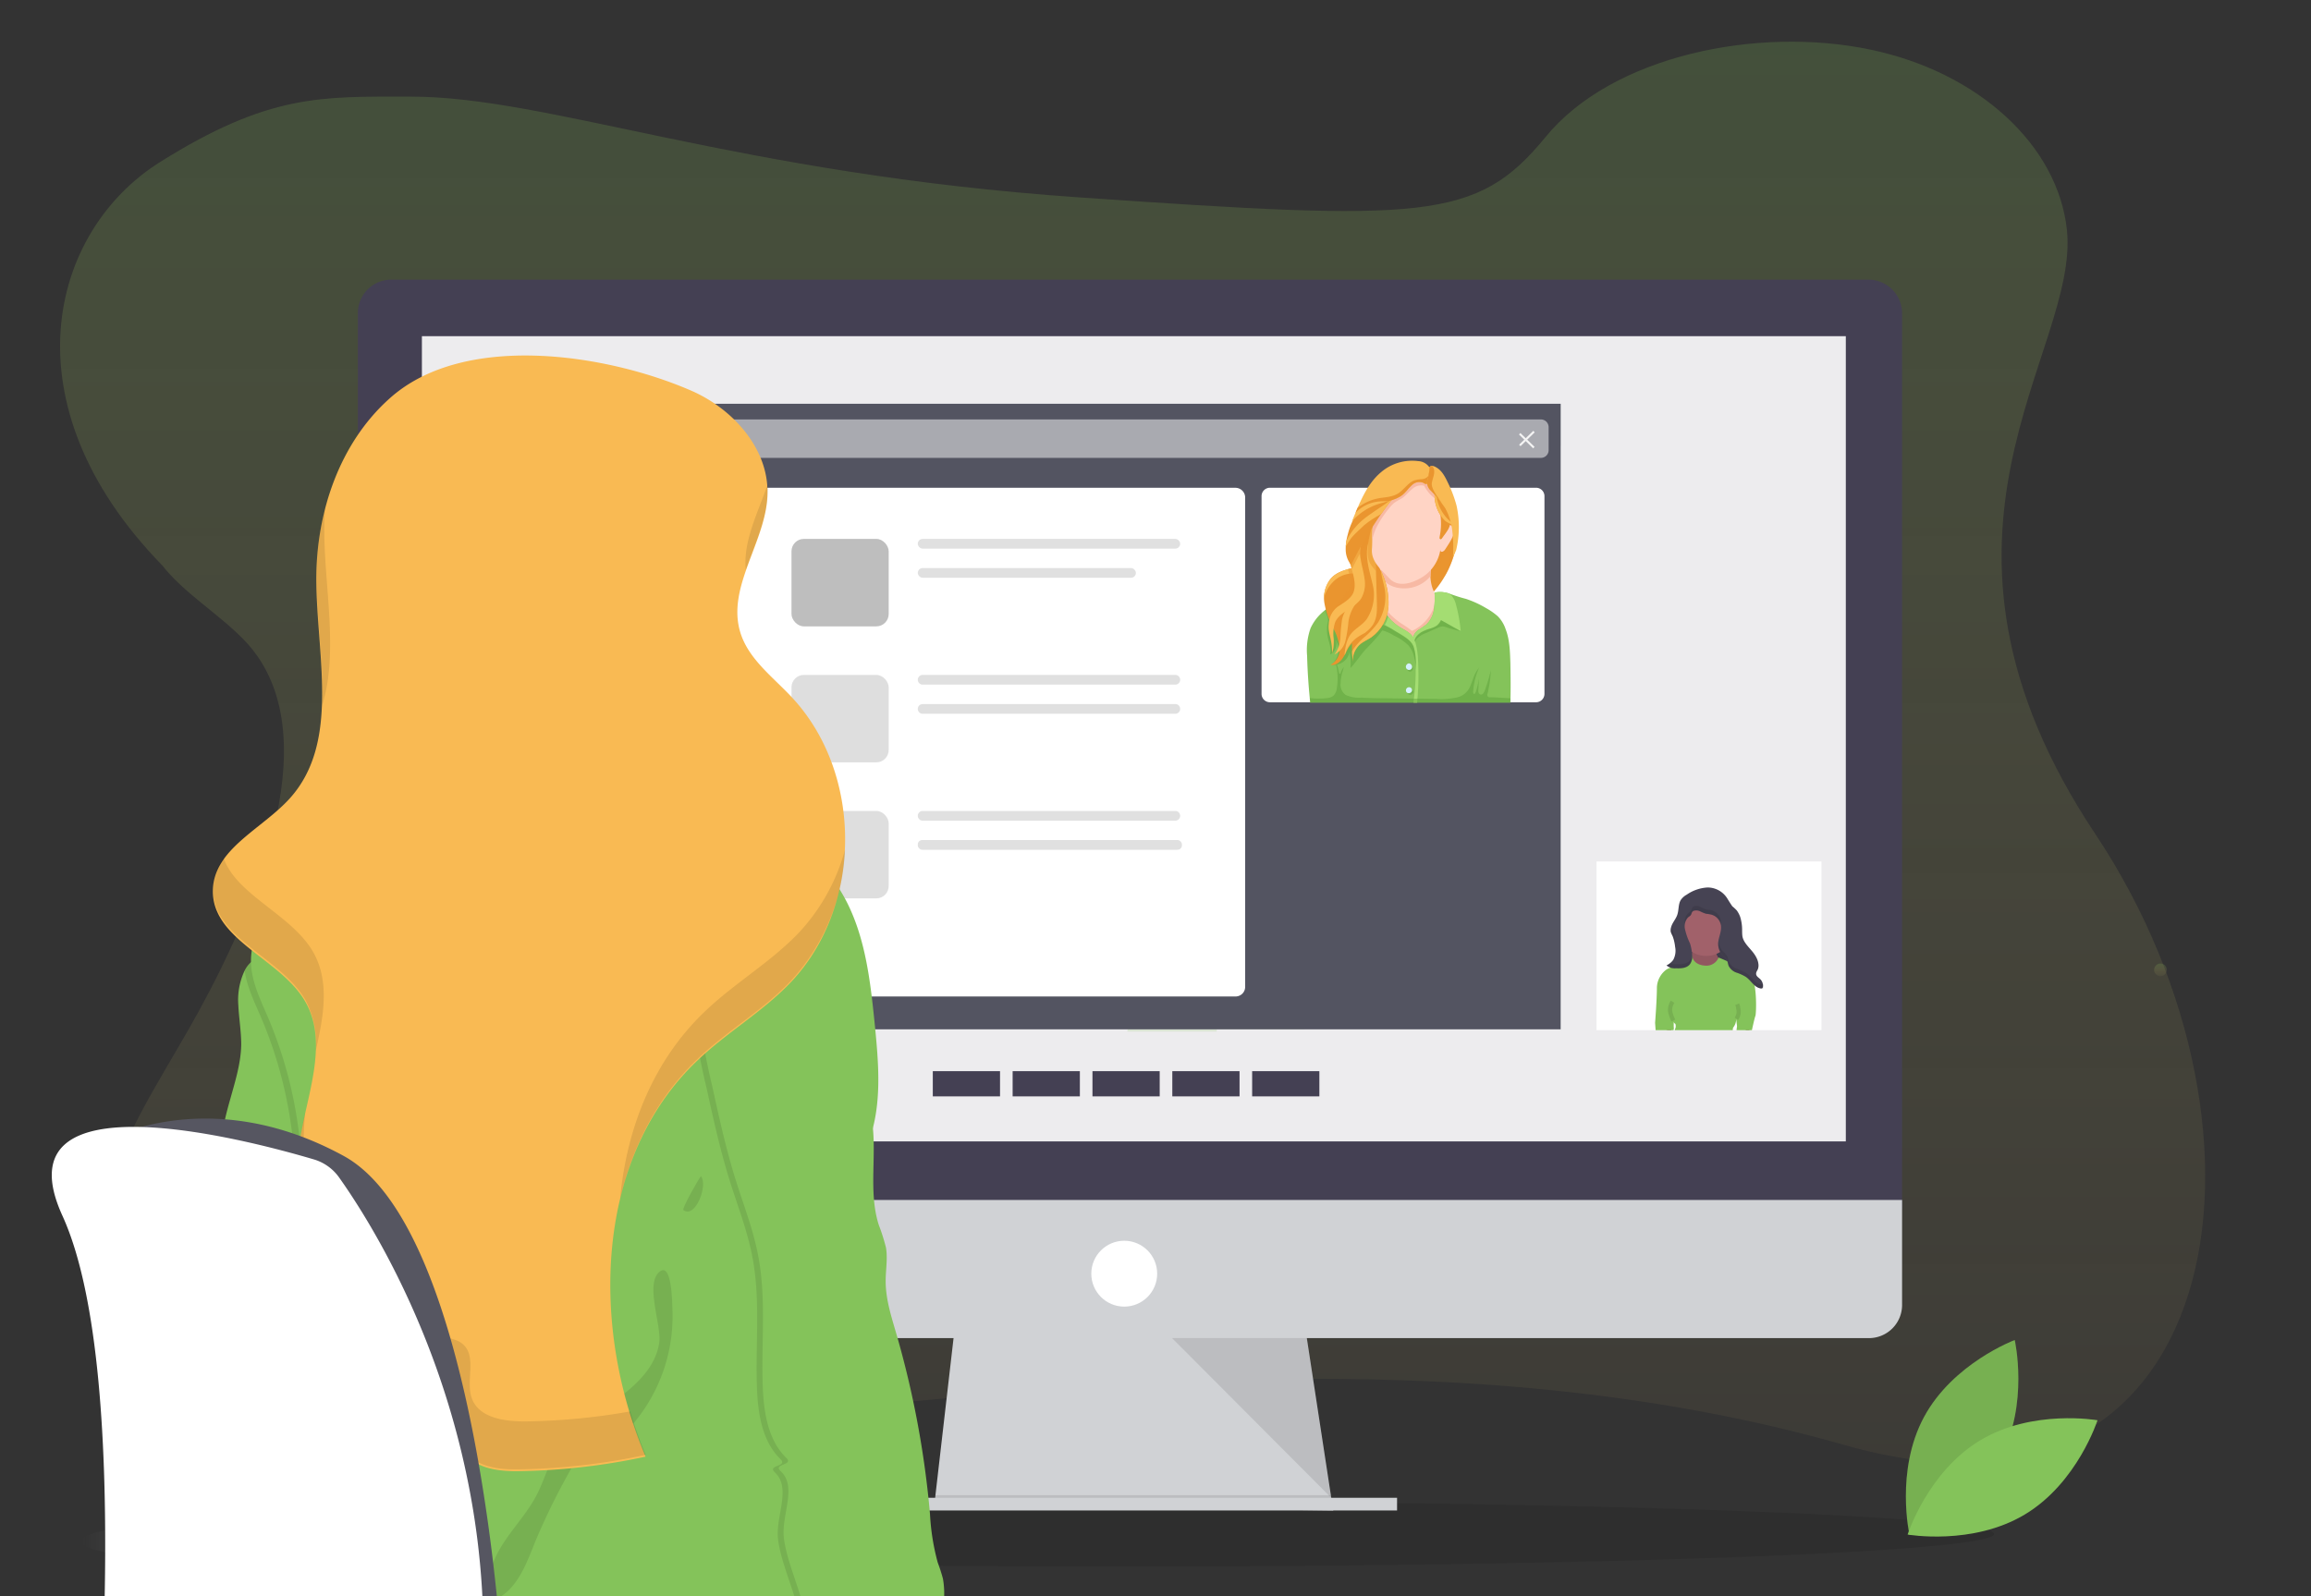 <?xml version="1.0" encoding="utf-8"?>
<svg xmlns="http://www.w3.org/2000/svg" xmlns:xlink="http://www.w3.org/1999/xlink" viewBox="0 0 550 380"><rect x="0" y="0" width="550" height="380" fill="#333333" stroke="none"/><defs><style>.cls-1,.cls-14{fill:none;}.cls-14,.cls-2,.cls-22,.cls-28,.cls-3,.cls-8,.cls-9{isolation:isolate;}.cls-2{fill:url(#Unbenannter_Verlauf_4);}.cls-14,.cls-15,.cls-3,.cls-8{opacity:0.1;}.cls-4{fill:#d0d2d5;}.cls-5{fill:#444053;}.cls-17,.cls-6,.cls-7{fill:#fff;}.cls-6{opacity:0.9;}.cls-13,.cls-8{fill:#84c35a;}.cls-9{fill:#3f3d56;opacity:0.2;}.cls-10{clip-path:url(#clip-path);}.cls-11{fill:#464353;}.cls-12{fill:#a1616a;}.cls-14{stroke:#000;stroke-miterlimit:10;}.cls-16{fill:#535461;}.cls-17,.cls-22,.cls-43{opacity:0.5;}.cls-18{fill:#f4f4f4;}.cls-19{clip-path:url(#clip-path-2);}.cls-20,.cls-22{fill:#ea952f;}.cls-21{clip-path:url(#clip-path-3);}.cls-23{fill:#ffd4c5;}.cls-24{clip-path:url(#clip-path-4);}.cls-25{fill:#f7b9a4;}.cls-26{clip-path:url(#clip-path-5);}.cls-27{fill:#a4dd72;}.cls-28{fill:#4a932c;opacity:0.35;}.cls-29{clip-path:url(#clip-path-8);}.cls-30{fill:#f9ba53;}.cls-31{clip-path:url(#clip-path-9);}.cls-32{clip-path:url(#clip-path-13);}.cls-33{clip-path:url(#clip-path-14);}.cls-34{clip-path:url(#clip-path-15);}.cls-35{clip-path:url(#clip-path-16);}.cls-36{clip-path:url(#clip-path-17);}.cls-37{clip-path:url(#clip-path-18);}.cls-38{fill:#d4f0ff;}.cls-39{fill:url(#Unbenannter_Verlauf_4-2);}.cls-40{fill:url(#Безымянный_градиент_15);}.cls-41{fill:#bebebe;}.cls-42{fill:#e0e0e0;}.cls-44{fill:#a26565;}.cls-45{fill:#565661;}</style><linearGradient id="Unbenannter_Verlauf_4" x1="269.56" y1="348.22" x2="269.56" y2="9.93" gradientUnits="userSpaceOnUse"><stop offset="0" stop-color="#fdde7d" stop-opacity="0.05"/><stop offset="0.15" stop-color="#f2dc7a" stop-opacity="0.07"/><stop offset="0.43" stop-color="#d4d571" stop-opacity="0.11"/><stop offset="0.79" stop-color="#a4ca63" stop-opacity="0.17"/><stop offset="1" stop-color="#84c35a" stop-opacity="0.2"/></linearGradient><clipPath id="clip-path"><rect class="cls-1" x="379.96" y="205.08" width="53.54" height="40.16"/></clipPath><clipPath id="clip-path-2"><path class="cls-1" d="M367.45,167.27H303.53a2.16,2.16,0,0,1-2.14-2.14L301,103.46a2.16,2.16,0,0,1,2.14-2.14h63.92a2.16,2.16,0,0,1,2.14,2.14l.39,61.67A2.16,2.16,0,0,1,367.45,167.27Z"/></clipPath><clipPath id="clip-path-3"><path class="cls-1" d="M340.38,141.77a23.21,23.21,0,0,0,3.7-27.41c-.68-1.26-1.36-2.58-2.72-3.16a1.55,1.55,0,0,0-.69-.15.78.78,0,0,0-.63.3,5.74,5.74,0,0,0-4.09-.93,10.14,10.14,0,0,0-6.67,4.09,16.4,16.4,0,0,0-2.92,7.4,36.5,36.5,0,0,0-.14,8,26.34,26.34,0,0,0,.87,5.84,10.13,10.13,0,0,0,3.12,4.92,9,9,0,0,0,4.82,1.8A16.63,16.63,0,0,0,340.38,141.77Z"/></clipPath><clipPath id="clip-path-4"><path class="cls-1" d="M338.09,153.79a32.56,32.56,0,0,1-6.86-3.55,16.69,16.69,0,0,1-4.77-5.16c2.14-2.87,2-7.21,1.9-10.81,3.65.78,8.86,1.27,12.41.25a9.4,9.4,0,0,0,1.61,8.22,18.31,18.31,0,0,1-3.95,10.37"/></clipPath><clipPath id="clip-path-5"><path class="cls-1" d="M359.46,167.66V167c.1-3,.05-6.08,0-9.1-.09-2.68-.14-5.55-1.12-8.08a7.9,7.9,0,0,0-1.89-3.12,15.74,15.74,0,0,0-2.78-1.94,24.19,24.19,0,0,0-4.77-2.19,35.72,35.72,0,0,1-3.84-1.22,6.74,6.74,0,0,0-3.65-.29,20,20,0,0,1-.15,4.09,6,6,0,0,1-1.85,3.55,21.5,21.5,0,0,1-1.85,1.26,3.13,3.13,0,0,0-1.27,1.76c-.73-1.27-2.23-1.8-3.45-2.63-2.48-1.66-4.72-4.67-4.29-7.64-.92.14-1.11,0-1.94.14a33.79,33.79,0,0,0-8.47,2.1,11.4,11.4,0,0,0-6.23,5.84,15.6,15.6,0,0,0-.83,6.57c.1,4,.39,8,.83,12C327.63,168.49,343.69,168.73,359.46,167.66Z"/></clipPath><clipPath id="clip-path-8"><path class="cls-1" d="M328.5,135.59a17.06,17.06,0,0,1,1.95,8.61,9.9,9.9,0,0,1-4.14,7.55c-.82.53-1.7.92-2.48,1.51a5.26,5.26,0,0,0-1.9,4.23,51.34,51.34,0,0,1,1.12-15.82,13,13,0,0,1,1.51-4,6,6,0,0,1,3.26-2.72"/></clipPath><clipPath id="clip-path-9"><path class="cls-1" d="M322.66,135.05c-2.14.49-4.43,1-5.89,2.63a7.35,7.35,0,0,0-1.55,6,20.1,20.1,0,0,0,2.14,6,12,12,0,0,1,1.46,4.58,4.11,4.11,0,0,1-2.19,4c1.12.29,2.24-.59,2.92-1.56s1-2.09,1.75-3c1.46-2,4.19-2.92,5.5-5.06,1-1.61.93-3.6.88-5.45q-.3-9.85-.59-19.72a29.93,29.93,0,0,0-3.5,5.36A9.88,9.88,0,0,0,322.66,135.05Z"/></clipPath><clipPath id="clip-path-13"><path class="cls-1" d="M324.42,128.38a7.48,7.48,0,0,0-.59,4.72c.25,1.61.73,3.17.93,4.73a7.05,7.05,0,0,1-.83,4.67c-1.56,2.33-5.06,3.07-6.18,5.64a8.68,8.68,0,0,0-.34,3.9,12.74,12.74,0,0,1-.05,2c-.05.58-.34,1.21-.34,1.8a15,15,0,0,0-.2-3c-.24-1.51-.78-2.73-.58-4.33a5.42,5.42,0,0,1,2.14-4.09c1.27-.83,3-1.8,3.65-3.21s.34-3.27-.1-4.87c-.29-1.12-.63-2.24-.92-3.41C322,131.4,323.35,129.79,324.42,128.38Z"/></clipPath><clipPath id="clip-path-14"><path class="cls-1" d="M326.8,120.16a8.5,8.5,0,0,1,2.68-5.07c2.43-2.24,6.86-3.21,9.88-1.7,2.24,1.12,3.6,3.36,4.67,5.65.68,1.46,1.37,3.06,2,4.57,1,2.73-.78,5.16-2.14,7.25-.34.49-1.22.88-1.07-.14a9.43,9.43,0,0,1-4.09,6.52c-2.34,1.51-5.89,2.82-8.08.44-1.85-2-4.38-3.94-4.14-7,.1-1.31.05-2.68.1-4,.05-1,.1-2.09.19-3.12s-.05-2,.05-3A.64.64,0,0,1,326.8,120.16Z"/></clipPath><clipPath id="clip-path-15"><path class="cls-1" d="M332,118a86,86,0,0,0-10.42,16.51,5.84,5.84,0,0,1-1.31-3.51,12.24,12.24,0,0,1,.49-3.75,15.69,15.69,0,0,1,2.33-5.25A10.37,10.37,0,0,1,332,118Z"/></clipPath><clipPath id="clip-path-16"><path class="cls-1" d="M340.28,111.39c-.09.93-.14,1.9-.24,2.83-.05.44-.19,1-.58,1s-.49-.15-.73-.29a2.54,2.54,0,0,0-2.78.63c-.78.68-1.31,1.56-2.09,2.19-1.75,1.46-4.43,1.66-6.52,2.48a13.88,13.88,0,0,0-5.65,4c1.8-4.19,3.41-8.82,7-11.83a11.35,11.35,0,0,1,8.81-2.63A3.45,3.45,0,0,1,340.28,111.39Z"/></clipPath><clipPath id="clip-path-17"><path class="cls-1" d="M346.27,125.61a8.32,8.32,0,0,1-3.75-3.46,8.62,8.62,0,0,1-1.07-5,10.08,10.08,0,0,1,3.36,3.65,20.06,20.06,0,0,1,1.12,2.87C346.08,124.2,346.08,125.07,346.27,125.61Z"/></clipPath><clipPath id="clip-path-18"><path class="cls-1" d="M345.78,132.76a34.32,34.32,0,0,0-.24-7.1,14.51,14.51,0,0,0-1.61-4.72,29.16,29.16,0,0,0-3.35-4.09,2.67,2.67,0,0,1-.93-2.29,16.38,16.38,0,0,0,.54-2.63c0-.44-.05-1,.58-1a1.2,1.2,0,0,1,.68.14c1.61.73,2.39,2.29,3.12,3.8a29.63,29.63,0,0,1,2.09,5.55,23.9,23.9,0,0,1-.1,10.51C346.32,131.6,345.93,132.23,345.78,132.76Z"/></clipPath><linearGradient id="Unbenannter_Verlauf_4-2" x1="514.17" y1="232.38" x2="514.17" y2="229.38" xlink:href="#Unbenannter_Verlauf_4"/><linearGradient id="Безымянный_градиент_15" x1="19.36" y1="366.92" x2="85.64" y2="366.92" gradientUnits="userSpaceOnUse"><stop offset="0" stop-color="#969696" stop-opacity="0"/><stop offset="0.12" stop-color="#999" stop-opacity="0.08"/><stop offset="0.36" stop-color="#a2a2a2" stop-opacity="0.3"/><stop offset="0.69" stop-color="#b0b0b0" stop-opacity="0.65"/><stop offset="1" stop-color="#bebebe"/></linearGradient></defs><title>Unbenannt-1</title><g id="Ebene_1" data-name="Ebene 1"><path class="cls-2" d="M257,47C175.14,41.36,130.35,22.92,97.59,23,76.51,23,64,22.29,38,38.64s-37,57.36.65,96C43.82,141.2,51.85,146,57.84,152.1c20.88,21.08,3.82,62.47-10.63,88.81-6.77,12.36-15,24.43-19.67,37.19S22,304.72,29.78,315.62,52.66,333,68.53,336.75c32.22,7.59,68.34,5.31,103.29,1.61C249.21,330.13,348,318,439,344s107.42-73.77,59.71-145.39S495,84,491.91,54.72c-2.14-20.1-21-37.48-46.63-42.88-26.87-5.7-61.63,1.36-77.49,20.83C351.43,52.63,338.86,52.64,257,47Z"/><g id="Ebene_2" data-name="Ebene 2"><ellipse class="cls-3" cx="267.56" cy="365.18" rx="207.02" ry="7.74"/></g><g id="b1cf8e01-ecef-48bb-a26b-dd36e04e5d88"><polygon class="cls-4" points="317.31 359.58 222.39 358.36 222.63 355.93 227.26 315.77 310.59 315.77 316.73 355.93 317.21 359 317.31 359.58"/><polygon class="cls-3" points="317.21 359 269.85 359 222.39 358.36 222.63 355.93 316.73 355.93 317.21 359"/><rect class="cls-4" x="206.57" y="356.56" width="125.92" height="3.02"/><path class="cls-5" d="M452.68,74.58a8,8,0,0,0-7.89-8H93.06a7.94,7.94,0,0,0-7.89,8h0v213.2H452.68Z"/><path class="cls-4" d="M85.17,285.69v25A7.88,7.88,0,0,0,93,318.55H444.79a7.89,7.89,0,0,0,7.89-7.89h0v-25H85.17v.05Z"/><rect class="cls-6" x="100.41" y="80.03" width="338.88" height="191.69"/><polygon class="cls-3" points="278.95 318.55 316.82 356.56 311.03 318.55 278.95 318.55"/><rect class="cls-7" x="109.8" y="106.12" width="261.63" height="138.92"/><rect class="cls-8" x="124.41" y="142.34" width="72.97" height="3.8"/><rect class="cls-8" x="130.88" y="122.33" width="7.01" height="20.01"/><rect class="cls-8" x="141.15" y="122.33" width="7.01" height="20.01"/><rect class="cls-8" x="151.42" y="122.33" width="7.01" height="20.01"/><rect class="cls-8" x="161.69" y="122.33" width="7.01" height="20.01"/><rect class="cls-8" x="171.96" y="122.33" width="7.01" height="20.01"/><rect class="cls-8" x="182.23" y="122.33" width="7.01" height="20.01"/><rect class="cls-8" x="130.88" y="126.13" width="7.01" height="2.14"/><rect class="cls-8" x="141.15" y="126.13" width="7.01" height="2.14"/><rect class="cls-8" x="151.42" y="126.13" width="7.01" height="2.14"/><rect class="cls-8" x="161.69" y="126.13" width="7.01" height="2.14"/><rect class="cls-8" x="171.96" y="126.13" width="7.01" height="2.14"/><rect class="cls-8" x="182.23" y="126.13" width="7.01" height="2.14"/><rect class="cls-8" x="130.88" y="135.86" width="7.01" height="2.14"/><rect class="cls-8" x="141.15" y="135.86" width="7.01" height="2.14"/><rect class="cls-8" x="151.42" y="135.86" width="7.01" height="2.14"/><rect class="cls-8" x="161.69" y="135.86" width="7.01" height="2.14"/><rect class="cls-8" x="171.96" y="135.86" width="7.01" height="2.14"/><rect class="cls-8" x="182.23" y="135.86" width="7.01" height="2.14"/><rect class="cls-8" x="284.4" y="152.07" width="72.97" height="3.8"/><rect class="cls-8" x="290.93" y="132.07" width="7.01" height="20.01"/><rect class="cls-8" x="301.2" y="132.07" width="7.01" height="20.01"/><rect class="cls-8" x="311.47" y="132.07" width="7.01" height="20.01"/><rect class="cls-8" x="321.74" y="132.07" width="7.01" height="20.01"/><rect class="cls-8" x="332.01" y="132.07" width="7.01" height="20.01"/><rect class="cls-8" x="342.28" y="132.07" width="7.01" height="20.01"/><rect class="cls-8" x="290.93" y="135.86" width="7.01" height="2.14"/><rect class="cls-8" x="301.2" y="135.86" width="7.01" height="2.14"/><rect class="cls-8" x="311.47" y="135.86" width="7.01" height="2.14"/><rect class="cls-8" x="321.74" y="135.86" width="7.01" height="2.14"/><rect class="cls-8" x="332.01" y="135.86" width="7.01" height="2.14"/><rect class="cls-8" x="342.28" y="135.86" width="7.01" height="2.14"/><rect class="cls-8" x="290.93" y="145.6" width="7.01" height="2.14"/><rect class="cls-8" x="301.2" y="145.6" width="7.01" height="2.14"/><rect class="cls-8" x="311.47" y="145.6" width="7.01" height="2.14"/><rect class="cls-8" x="321.74" y="145.6" width="7.01" height="2.14"/><rect class="cls-8" x="332.01" y="145.6" width="7.01" height="2.14"/><rect class="cls-8" x="342.28" y="145.6" width="7.01" height="2.14"/><rect class="cls-8" x="284.4" y="179.62" width="72.97" height="3.8"/><rect class="cls-8" x="290.93" y="159.62" width="7.01" height="20.01"/><rect class="cls-8" x="301.2" y="159.62" width="7.01" height="20.01"/><rect class="cls-8" x="311.47" y="159.62" width="7.01" height="20.01"/><rect class="cls-8" x="321.74" y="159.62" width="7.01" height="20.01"/><rect class="cls-8" x="332.01" y="159.62" width="7.01" height="20.01"/><rect class="cls-8" x="342.28" y="159.62" width="7.01" height="20.01"/><rect class="cls-8" x="290.93" y="163.42" width="7.01" height="2.14"/><rect class="cls-8" x="301.2" y="163.42" width="7.01" height="2.14"/><rect class="cls-8" x="311.47" y="163.42" width="7.01" height="2.14"/><rect class="cls-8" x="321.74" y="163.42" width="7.01" height="2.14"/><rect class="cls-8" x="332.01" y="163.42" width="7.01" height="2.14"/><rect class="cls-8" x="342.28" y="163.42" width="7.01" height="2.14"/><rect class="cls-8" x="290.93" y="173.15" width="7.01" height="2.14"/><rect class="cls-8" x="301.2" y="173.15" width="7.01" height="2.14"/><rect class="cls-8" x="311.47" y="173.15" width="7.01" height="2.14"/><rect class="cls-8" x="321.74" y="173.15" width="7.01" height="2.14"/><rect class="cls-8" x="332.01" y="173.15" width="7.01" height="2.14"/><rect class="cls-8" x="342.28" y="173.15" width="7.01" height="2.14"/><path class="cls-8" d="M169.19,185.12a24.1,24.1,0,0,1-1.51-2.19l10.51-1.7-11.39.1a19.4,19.4,0,0,1-.39-15.19L181.65,174l-14.07-10.32a19.15,19.15,0,1,1,33.2,19.08,18.44,18.44,0,0,1-1.56,2.29,16.07,16.07,0,0,1,2.19,3.5l-13.63,7.06,14.56-4.87a19.08,19.08,0,0,1-3.07,18,19.17,19.17,0,1,1-30.13,0,19.16,19.16,0,0,1,.05-23.61Z"/><path class="cls-8" d="M203.36,197a19.25,19.25,0,0,1-4.09,11.83,19.17,19.17,0,1,1-30.13,0C166.61,205.52,203.36,194.81,203.36,197Z"/><path class="cls-9" d="M187.3,244.9s0,.1.09.14h-6.52s0-.09.1-.14a6.64,6.64,0,0,1-.83-3.21,7.08,7.08,0,0,1,.39-2.24h0c.34.05.83.09,1.31.19a22.86,22.86,0,0,0,4.53,0c.44,0,.88-.1,1.36-.19v.05a6.8,6.8,0,0,1,.39,2.23A6.71,6.71,0,0,1,187.3,244.9Z"/><path class="cls-8" d="M163.93,245H127.77c-.1-.19-.15-.43-.25-.63A19,19,0,0,1,128,231.9a19.2,19.2,0,0,1-7-22.63,21.72,21.72,0,0,1-2.09-1.66l9.54-4.77-10.81,3.46a19.34,19.34,0,0,1-4.82-14.41L129.66,195l-16.5-5.75a19.17,19.17,0,0,1,37.39,8.47,17.69,17.69,0,0,1-.83,2.68,20,20,0,0,1,3.11,2.68l-11,10.8,12.46-9a19.1,19.1,0,0,1,2.34,18.1A19.11,19.11,0,0,1,163.93,245Z"/><path class="cls-8" d="M163.93,245H127.77c-.1-.19-.15-.43-.25-.63A19,19,0,0,1,128,231.9c-3.41-2.33,28.57-23.46,29.21-21.41a19,19,0,0,1-.44,12.5A19.16,19.16,0,0,1,163.93,245Z"/><path class="cls-8" d="M327.68,219.1a19.27,19.27,0,0,1-9.59,8.08,20.39,20.39,0,0,1,.1,4.14l-15.34-.93,15,3.26A19,19,0,0,1,310.45,245H289.56v.54H268.29c0-.19.1-.39.15-.54a19.3,19.3,0,0,1,11.68-13,19.19,19.19,0,0,1,12.17-20.35,23.06,23.06,0,0,1-.15-2.63L302,213l-9.79-5.75A19.18,19.18,0,0,1,299.69,194l9,14.61-6.76-16.07a19.15,19.15,0,0,1,25.75,26.53Z"/><path class="cls-8" d="M315.56,239.45a18.22,18.22,0,0,1-5.11,5.59H289.56v.54H268.29c0-.19.1-.39.15-.54a19.3,19.3,0,0,1,11.68-13c-.19-1.41,3.94-1.22,9.44-.29C300.32,233.56,316.29,238.23,315.56,239.45Z"/><rect id="SVGID" class="cls-7" x="379.96" y="205.08" width="53.54" height="40.16"/><g class="cls-10"><rect class="cls-11" x="399.62" y="218.86" width="12.75" height="14.21"/><rect class="cls-3" x="399.62" y="218.86" width="12.75" height="14.21"/><polygon class="cls-12" points="394.17 246.02 393.93 249.67 397.58 249.67 397.77 244.8 394.17 246.02"/><polygon class="cls-12" points="413.39 246.02 412.81 249.67 416.17 249.67 416.37 244.8 413.39 246.02"/><path class="cls-12" d="M402.78,225.92a6.08,6.08,0,0,1-.58,2.33c-.44.49,3.94,4.77,7.4.49,0,0-1.46-1.27-1.12-2.68S402.78,225.92,402.78,225.92Z"/><path class="cls-3" d="M402.78,225.92a6.08,6.08,0,0,1-.58,2.33c-.44.49,3.94,4.77,7.4.49,0,0-1.46-1.27-1.12-2.68S402.78,225.92,402.78,225.92Z"/><circle class="cls-12" cx="406.05" cy="221.19" r="6.38"/><path class="cls-13" d="M405.66,229.86s-2.68-.05-3-2.48a15.69,15.69,0,0,1-1.66,1.26c-.24.05-2.77,1.51-3.31,1.66a4.38,4.38,0,0,0-1.26.63,5.56,5.56,0,0,0-2.1,4.14c0,2.87-.43,8.42-.43,8.42l.14,2v1.32s2.34.63,3.8-.64c0,0,0-.48.24-.63s.34-.78.25-1.07v-1.22a.73.73,0,0,0,.39.49,1.65,1.65,0,0,1,0,1.07,1.6,1.6,0,0,0-.14,1,.67.67,0,0,1-.05.78,4.44,4.44,0,0,0-.58,1.07,4,4,0,0,1-.25.88,7.17,7.17,0,0,0-.34,1H413.2a22.53,22.53,0,0,1-.63-2.48c.05-.39-.39-2-.05-2.48a3.35,3.35,0,0,0,.68-2l.2,1.7-.49,3.8s2.92,1,3.21.34a24,24,0,0,0,.78-3s.68-3.16.88-3.6.58-9.25-1.76-10.51a60.26,60.26,0,0,0-7-3.36A3.15,3.15,0,0,1,405.66,229.86Z"/><path class="cls-14" d="M398.06,238.47a3.6,3.6,0,0,0-.58,2.24,7.47,7.47,0,0,0,.78,2.24"/><path class="cls-14" d="M413.44,239.06a3.39,3.39,0,0,1,.25,1,3,3,0,0,1-.44,2.48"/><path class="cls-11" d="M403.17,216.81a2.15,2.15,0,0,1,1.46.15,8.49,8.49,0,0,0,1.42.58,8.39,8.39,0,0,1,1,.15,3.13,3.13,0,0,1,2.48,2.38c.34,1.61-.63,3.12-.63,4.68a4.32,4.32,0,0,0,.87,2.48,9.24,9.24,0,0,1,1.27,1.51c.19.39.19.87.39,1.26a3.27,3.27,0,0,0,1.75,1.51,10.51,10.51,0,0,1,2.24,1c1.27.82,2,2.48,3.5,2.77a.66.66,0,0,0,.44,0,.52.52,0,0,0,.2-.44,2.15,2.15,0,0,0-.59-1.7c-.39-.39-.87-.63-1-1.12s.2-.88.39-1.32c.49-1.46-.34-3-1.31-4.18s-2.24-2.34-2.39-3.8c-.05-.49-.05-1-.05-1.51a10.43,10.43,0,0,0-.48-3,6.44,6.44,0,0,0-.78-1.46,10.32,10.32,0,0,0-1.07-1c-.44-.63-.83-1.26-1.22-1.9a5.54,5.54,0,0,0-4.63-2.58,9.61,9.61,0,0,0-5,1.71,4,4,0,0,0-1.41,1.26c-.63,1-.44,2.34-.83,3.51s-1.26,1.94-1.51,3.11a2.55,2.55,0,0,0-.05,1,7.83,7.83,0,0,0,.44,1,9.58,9.58,0,0,1,.59,2.53,4.58,4.58,0,0,1-.44,3.11,4.16,4.16,0,0,1-1.61,1.32,3.09,3.09,0,0,0,2.24.68c1.22.05,2.58,0,3.36-1a3.31,3.31,0,0,0,.49-2.34,11.77,11.77,0,0,0-.49-2.58,15.15,15.15,0,0,1-1.22-3.5,3.21,3.21,0,0,1,.63-2.54c.25-.34.64-.43.83-.77S402.59,217,403.17,216.81Z"/><g class="cls-15"><path d="M398.11,222.7a9.76,9.76,0,0,1,.59,2.53c0,.25,0,.59,0,.83a11.42,11.42,0,0,0,0-1.85,7.51,7.51,0,0,0-.58-2.53,4,4,0,0,1-.44-1,2.51,2.51,0,0,0-.05,1A2.8,2.8,0,0,0,398.11,222.7Z"/><path d="M402.3,228.54c-.78,1-2.14,1-3.36,1a4,4,0,0,1-1.51-.25c-.24.2-.49.39-.78.59a3.09,3.09,0,0,0,2.24.68c1.22.05,2.58,0,3.36-1a2.88,2.88,0,0,0,.49-2.15A2.51,2.51,0,0,1,402.3,228.54Z"/><path d="M418.12,231.07c0,.05.05.15.05.2,0-.2.19-.39.24-.58a3.15,3.15,0,0,0,.15-1.32c0,.15-.05.2-.05.34C418.31,230.2,418,230.64,418.12,231.07Z"/><path d="M409.55,220.41a5.74,5.74,0,0,0,0-1.31,3.18,3.18,0,0,0-2.48-2.48,7.17,7.17,0,0,1-1-.15,7.06,7.06,0,0,1-1.42-.58,1.72,1.72,0,0,0-1.46-.15c-.58.2-.48.63-.78,1.07s-.58.44-.82.78a3.15,3.15,0,0,0-.64,2.34,2.2,2.2,0,0,1,.59-1.32c.24-.34.63-.43.83-.77s.19-.83.77-1.08a2.25,2.25,0,0,1,1.47.15,8.06,8.06,0,0,0,1.41.58,8.39,8.39,0,0,1,1,.15,3.11,3.11,0,0,1,2.48,2.48C409.55,220.17,409.55,220.27,409.55,220.41Z"/><path d="M419.43,234.34a.82.82,0,0,1-.44,0c-1.46-.34-2.24-2-3.5-2.78a23.23,23.23,0,0,0-2.24-1A3,3,0,0,1,411.5,229c-.2-.44-.2-.88-.39-1.27a7.46,7.46,0,0,0-1.27-1.5A4.14,4.14,0,0,1,409,224a3.79,3.79,0,0,0-.05.78,3.67,3.67,0,0,0,1,2.53,9.24,9.24,0,0,1,1.27,1.51c.19.39.19.87.39,1.26a3.31,3.31,0,0,0,1.75,1.51,10,10,0,0,1,2.24,1c1.26.83,2,2.49,3.5,2.78a.66.66,0,0,0,.44,0,.53.53,0,0,0,.19-.44,3.61,3.61,0,0,0,0-.68A.38.38,0,0,0,419.43,234.34Z"/></g></g><rect class="cls-16" x="109.8" y="96.12" width="261.63" height="148.92"/><path class="cls-17" d="M366.76,109H114.53a1.84,1.84,0,0,1-1.85-1.85v-5.45a1.85,1.85,0,0,1,1.85-1.85H366.72a1.84,1.84,0,0,1,1.84,1.85v5.45A1.83,1.83,0,0,1,366.76,109Z"/><circle class="cls-18" cx="117.79" cy="104.45" r="1.75"/><circle class="cls-18" cx="123.34" cy="104.45" r="1.75"/><circle class="cls-18" cx="129.13" cy="104.45" r="1.75"/><rect class="cls-18" x="363.11" y="102.54" width="0.49" height="4.72" transform="translate(34.35 291.41) rotate(-45.65)"/><rect class="cls-18" x="361.04" y="104.16" width="4.72" height="0.49" transform="translate(30.61 283.88) rotate(-44.37)"/><path class="cls-7" d="M294,237.22H115a2.33,2.33,0,0,1-2.33-2.33V118.45a2.33,2.33,0,0,1,2.33-2.33H294a2.33,2.33,0,0,1,2.34,2.33V234.93A2.29,2.29,0,0,1,294,237.22Z"/><path class="cls-7" d="M365.57,167.18H302.24a2,2,0,0,1-2-2V118.11a2,2,0,0,1,2-2h63.33a2,2,0,0,1,2,2v47.07A2,2,0,0,1,365.57,167.18Z"/><circle class="cls-7" cx="267.56" cy="303.21" r="7.84"/><g class="cls-19"><path class="cls-20" d="M340.38,141.77a23.21,23.21,0,0,0,3.7-27.41c-.68-1.26-1.36-2.58-2.72-3.16a1.55,1.55,0,0,0-.69-.15.78.78,0,0,0-.63.3,5.74,5.74,0,0,0-4.09-.93,10.14,10.14,0,0,0-6.67,4.09,16.4,16.4,0,0,0-2.92,7.4,36.5,36.5,0,0,0-.14,8,26.34,26.34,0,0,0,.87,5.84,10.13,10.13,0,0,0,3.12,4.92,9,9,0,0,0,4.82,1.8A16.63,16.63,0,0,0,340.38,141.77Z"/><g class="cls-21"><path class="cls-22" d="M343.16,133.2a4.1,4.1,0,0,1,2-1.95,25.79,25.79,0,0,1-1.7,6.92,41.59,41.59,0,0,0,2.72-4.92,12.54,12.54,0,0,0,1.12-5.45,2.71,2.71,0,0,0-.19-1.07,1.15,1.15,0,0,0-.83-.68,1.66,1.66,0,0,0-1.07.39,17,17,0,0,0-5.35,6,13,13,0,0,0-.88,1.85c-.19.59-.58,1.07-.39,1.71s.39,1.26.54,1.94a17.65,17.65,0,0,0,3.21-3.36C342.62,134.13,342.91,133.64,343.16,133.2Z"/></g><path class="cls-23" d="M338.09,153.79a32.56,32.56,0,0,1-6.86-3.55,16.69,16.69,0,0,1-4.77-5.16c2.14-2.87,2-7.21,1.9-10.81,3.65.78,8.86,1.27,12.41.25a9.4,9.4,0,0,0,1.61,8.22,18.31,18.31,0,0,1-3.95,10.37"/><g class="cls-24"><path class="cls-25" d="M341,136.41a8.07,8.07,0,0,1-4.57,3.36c-1.85.54-5.06.54-7.06-1.55.24,1.46-.24,2.48-.29,3.94a3.11,3.11,0,0,0,.44,2.24c.63,1.6,3.4,3.7,4.23,4.18a25.53,25.53,0,0,1,2.29,1.61,10,10,0,0,0,5.79-8.13,13,13,0,0,1-3.79,10.56,4.74,4.74,0,0,1-1.9,1.17,5.79,5.79,0,0,1-3.65-.78,8.19,8.19,0,0,1-3.51-2.48,7.83,7.83,0,0,1-1.07-3.8,35.35,35.35,0,0,1-.39-6,12.59,12.59,0,0,1,1.56-5.75,13.87,13.87,0,0,0,12.31-.73C341.4,134.81,341,135.88,341,136.41Z"/></g><path class="cls-13" d="M359.46,167.66V167c.1-3,.05-6.08,0-9.1-.09-2.68-.14-5.55-1.12-8.08a7.9,7.9,0,0,0-1.89-3.12,15.74,15.74,0,0,0-2.78-1.94,24.19,24.19,0,0,0-4.77-2.19,35.72,35.72,0,0,1-3.84-1.22,6.74,6.74,0,0,0-3.65-.29,20,20,0,0,1-.15,4.09,6,6,0,0,1-1.85,3.55,21.5,21.5,0,0,1-1.85,1.26,3.13,3.13,0,0,0-1.27,1.76c-.73-1.27-2.23-1.8-3.45-2.63-2.48-1.66-4.72-4.67-4.29-7.64-.92.14-1.11,0-1.94.14a33.79,33.79,0,0,0-8.47,2.1,11.4,11.4,0,0,0-6.23,5.84,15.6,15.6,0,0,0-.83,6.57c.1,4,.39,8,.83,12C327.63,168.49,343.69,168.73,359.46,167.66Z"/><g class="cls-26"><path class="cls-27" d="M337.36,167.62h0a1.06,1.06,0,0,0-.09-.39c0-.2.05-.44.05-.69.09-.92.14-1.85.19-2.72a62.78,62.78,0,0,0-.05-6.86,17.06,17.06,0,0,0-.39-3.17A9.78,9.78,0,0,0,336,151a11,11,0,0,0-2.82-2.78,9.8,9.8,0,0,1-3.07-3.11,6.42,6.42,0,0,1-.19.83c-.1.34-.25.63-.34.92-.25.63-.64,1.22-.93,1.85.1-.19,1.22.34,1.37.39a10.88,10.88,0,0,1,1.84,1c1.71,1,4,2.14,4.63,4.09a8.41,8.41,0,0,1,.34,2.19,53.29,53.29,0,0,1-.34,10c-.05.34-.2,1.12.14,1.36S337.32,168,337.36,167.62Z"/></g><g class="cls-26"><path class="cls-27" d="M336.44,153a4.25,4.25,0,0,1,1.95-2.53,15.06,15.06,0,0,1,2.58-1,3.19,3.19,0,0,0,2-1.8c1.56.83,3.07,1.75,4.67,2.58a35.67,35.67,0,0,0-1.16-6.43,5,5,0,0,0-1.12-2.14,3.34,3.34,0,0,0-2.1-.78,8.33,8.33,0,0,0-2.24.25,10,10,0,0,1-3.26,6.47c-.48.44-1,.83-1.46,1.31a2.92,2.92,0,0,0-.82,1.76A3.82,3.82,0,0,0,336.44,153Z"/></g><g class="cls-26"><path class="cls-28" d="M353.38,164.35c-.15.39-.44,1-.88,1s-.68-.44-.68-.83l.15-2.92c-.1.48-.64,3.65-1.12,3.6-.2,0-.3-.29-.25-.54a16.9,16.9,0,0,1,1.51-5.93c-.19.43-.58.82-.82,1.26-.74,1.27-1,2.78-1.71,4a4.38,4.38,0,0,1-3.11,2.09,17.15,17.15,0,0,1-4.53.3l-12.56-.15c-1.8,0-3.55-.05-5.35-.15a8,8,0,0,1-3.75-.63,3,3,0,0,1-1.22-2.87,9.18,9.18,0,0,1,.2-1.65,7.69,7.69,0,0,1,.29-1.12c.1-.25.19-.88.39-1.08a3.08,3.08,0,0,0-.83,1.37c-.05.14-.1.34-.24.29s-.2-.15-.2-.29a14.53,14.53,0,0,0-.48-1.9,3.73,3.73,0,0,0,1.41-.58,3.59,3.59,0,0,0,1.55-2.44,12.41,12.41,0,0,1,.25,3.85c1.31-1.37,2.53-3.31,3.84-4.68,1-1,2-2.09,2.92-3.21.3-.34.54-.73.83-1.07a9.94,9.94,0,0,1,2.73,1.22,12,12,0,0,1,3.45,2.33,6.07,6.07,0,0,1,1.37,2.78,11,11,0,0,1,.43,3.07,13.83,13.83,0,0,0-.58-5.65c-.58-1.32-1.75-1.95-2.92-2.68s-2.58-1.6-3.89-2.38a8,8,0,0,0,.87-2.34,3.08,3.08,0,0,0,.05-1.17,1.46,1.46,0,0,0-1.07-1.26c-.93-.2-1.85-.3-2.78-.44a25.94,25.94,0,0,0-5.11-.49,14.64,14.64,0,0,0-4.52.73c-.93.34-1.9.54-1.56,1.75s.78,1.46.53,2.63a8.23,8.23,0,0,0,0,3.46c.29,1.41,1,2.92.53,4.28,0-.14.54-.34.68-.49a2.91,2.91,0,0,0,.59-.92,3.23,3.23,0,0,0,.14-2.14,4.79,4.79,0,0,1,.54,3.16,5.55,5.55,0,0,1-.73,1.75c-.2-.34-.34-.68-.49-1a4.84,4.84,0,0,1,.44,1.07,4.76,4.76,0,0,1-.78.88,2.58,2.58,0,0,0,1.07.05,14.41,14.41,0,0,1,.2,5.4,3.07,3.07,0,0,1-.88,2,3.16,3.16,0,0,1-1.7.53,16.44,16.44,0,0,1-4.43-.1c-.05.73-.05,1.42-.1,2.15a26.71,26.71,0,0,0,7.79.68c0-.15.05-.34.05-.49.05-.34.05-.63.09-1a2.43,2.43,0,0,0,1.12.68,44.57,44.57,0,0,0,8.86,1c3.07.19,6.14.19,9.2.24,2.87.05,5.79.05,8.67-.14a10.85,10.85,0,0,1,2.53-.29c1,.19,2,.43,3,.53a21,21,0,0,0,6.08-.24,3,3,0,0,0,1.41-.59,11.38,11.38,0,0,0,.59-2.38c-1.95,0-3.8-.25-5.75-.25a1,1,0,0,1-.53-.09.73.73,0,0,1-.15-.83c.15-.54.24-1.07.34-1.61a26.25,26.25,0,0,0,.44-3.94A40.44,40.44,0,0,1,353.38,164.35Z"/><path class="cls-28" d="M337.56,151.7c.14-.1.24-.2.39-.29a6.23,6.23,0,0,1,1.46-.73c.92-.39,1.85-.83,2.77-1.22a3.16,3.16,0,0,1,1.17-.34,5,5,0,0,1,1.41.39c1,.29,2,.53,3,.83-.1,0-.19-.15-.29-.2a2.39,2.39,0,0,1-.44-.24c-.34-.2-.63-.34-1-.54-.64-.39-1.32-.73-1.95-1.12-.39-.19-.78-.44-1.17-.63a3.72,3.72,0,0,1-1,1.31,7.8,7.8,0,0,1-1.46.69,9.57,9.57,0,0,0-1.56.53c-.87.39-2.53,1.51-2.14,2.68A2.49,2.49,0,0,1,337.56,151.7Z"/><path class="cls-28" d="M321.35,159c0-.1,0-.24,0-.34s0,.29,0,.34Z"/></g><path class="cls-20" d="M328.5,135.59a17.06,17.06,0,0,1,1.95,8.61,9.9,9.9,0,0,1-4.14,7.55c-.82.53-1.7.92-2.48,1.51a5.26,5.26,0,0,0-1.9,4.23,51.34,51.34,0,0,1,1.12-15.82,13,13,0,0,1,1.51-4,6,6,0,0,1,3.26-2.72"/><g class="cls-29"><path class="cls-30" d="M332.4,143.62a15.89,15.89,0,0,0-1.27-6c-.39-1-1.12-1.75-1.46-2.72a6,6,0,0,0-.78-1.51c-.19-.34-.92-.93-1-1.27.29,1.61.63,3.21.93,4.82.24,1.31.68,2.58.82,3.89a11.59,11.59,0,0,1-1.7,7.4,18.81,18.81,0,0,1-3,3.26,15.53,15.53,0,0,0-2.73,2.88,4.22,4.22,0,0,0-.58,3.79,9.53,9.53,0,0,1,3.8-4.18,22.56,22.56,0,0,0,4.52-3.51A10.15,10.15,0,0,0,332.4,143.62Z"/></g><path class="cls-20" d="M322.66,135.05c-2.14.49-4.43,1-5.89,2.63a7.35,7.35,0,0,0-1.55,6,20.1,20.1,0,0,0,2.14,6,12,12,0,0,1,1.46,4.58,4.11,4.11,0,0,1-2.19,4c1.12.29,2.24-.59,2.92-1.56s1-2.09,1.75-3c1.46-2,4.19-2.92,5.5-5.06,1-1.61.93-3.6.88-5.45q-.3-9.85-.59-19.72a29.93,29.93,0,0,0-3.5,5.36A9.88,9.88,0,0,0,322.66,135.05Z"/><g class="cls-31"><path class="cls-30" d="M317,138.8a7.93,7.93,0,0,0-2.09,5.89,17.86,17.86,0,0,1-.15-3.65,6.94,6.94,0,0,1,1.12-3.41,6.51,6.51,0,0,1,2.87-2.09,13.4,13.4,0,0,1,2.78-.73c.58-.1.68-.1.82.48a6.39,6.39,0,0,0,.39,1.27A6.65,6.65,0,0,0,317,138.8Z"/></g><g class="cls-31"><path class="cls-30" d="M328.41,139.09c-.2-1.36-.44-2.72-.64-4.09a16.88,16.88,0,0,1-.38-3.45,8.54,8.54,0,0,0-.2-2.68c-.15-.63-.24-1.27-.34-2-.05-.44-.39-1.46-.24-1.85a31.91,31.91,0,0,0-1,4.33c-.82,3.17.29,6.43,1,9.5a10.51,10.51,0,0,1-1.32,8.51c-1.07,1.51-3,2.34-4,3.85s-1.26,3.65-1.36,5.6a7.38,7.38,0,0,1,3-5c1.12-.82,2.48-1.31,3.55-2.23a7.58,7.58,0,0,0,2.29-5A19.58,19.58,0,0,0,328.41,139.09Z"/></g><g class="cls-31"><path class="cls-22" d="M321.06,140a15.75,15.75,0,0,1-2.78,3.74,12.84,12.84,0,0,0-2.72,8.52,8.82,8.82,0,0,1,3.26-5.35,19.21,19.21,0,0,1-1.32,7,8.47,8.47,0,0,0,2.78-4.48,31.6,31.6,0,0,1,.87-4.33,26.8,26.8,0,0,1,1.81-3c1.5-2.68,1.5-7.25-.93-9.49-.88.82-1.61,1.75-1.22,3C321.3,137.14,321.69,138.46,321.06,140Z"/></g><g class="cls-31"><path class="cls-22" d="M321.06,135.25a15.44,15.44,0,0,1,6.18-10.76,38.15,38.15,0,0,0,1.85,8.32,49.05,49.05,0,0,1,2.09,5.89,10.15,10.15,0,0,1-.14,6.13,10.92,10.92,0,0,0-2.88-8.22,13.07,13.07,0,0,1-2-2.34c-.88-1.51-.73-3.36-.54-5.06a24.89,24.89,0,0,0-2.43,3.36c-.34.44-.68.92-1,1.36C321.84,134.13,321.06,134.91,321.06,135.25Z"/></g><path class="cls-30" d="M324.42,128.38a7.48,7.48,0,0,0-.59,4.72c.25,1.61.73,3.17.93,4.73a7.05,7.05,0,0,1-.83,4.67c-1.56,2.33-5.06,3.07-6.18,5.64a8.68,8.68,0,0,0-.34,3.9,12.74,12.74,0,0,1-.05,2c-.05.58-.34,1.21-.34,1.8a15,15,0,0,0-.2-3c-.24-1.51-.78-2.73-.58-4.33a5.42,5.42,0,0,1,2.14-4.09c1.27-.83,3-1.8,3.65-3.21s.34-3.27-.1-4.87c-.29-1.12-.63-2.24-.92-3.41C322,131.4,323.35,129.79,324.42,128.38Z"/><g class="cls-32"><path class="cls-22" d="M321.5,135.93a3.8,3.8,0,0,1,.14-2.92,10,10,0,0,1,2.48-3.95,7,7,0,0,1-.53,2.88C322.86,133.3,322.18,134.61,321.5,135.93Z"/></g><path class="cls-23" d="M326.8,120.16a8.5,8.5,0,0,1,2.68-5.07c2.43-2.24,6.86-3.21,9.88-1.7,2.24,1.12,3.6,3.36,4.67,5.65.68,1.46,1.37,3.06,2,4.57,1,2.73-.78,5.16-2.14,7.25-.34.49-1.22.88-1.07-.14a9.43,9.43,0,0,1-4.09,6.52c-2.34,1.51-5.89,2.82-8.08.44-1.85-2-4.38-3.94-4.14-7,.1-1.31.05-2.68.1-4,.05-1,.1-2.09.19-3.12s-.05-2,.05-3A.64.64,0,0,1,326.8,120.16Z"/><g class="cls-33"><path class="cls-25" d="M342.33,121.28a14.93,14.93,0,0,0-.24-3.9,5.28,5.28,0,0,0-2-3.21c-1.61-1.12-3.85-.83-5.7-.15a14.13,14.13,0,0,0-8.32,17.62,18,18,0,0,1,1.36-5.74A22.62,22.62,0,0,1,330.6,121a7.31,7.31,0,0,1,1.31-1.36,18.91,18.91,0,0,1,1.71-1c.87-.59,1.55-1.46,2.38-2.15a3.19,3.19,0,0,1,2.92-.87,8.77,8.77,0,0,0,2.53,3c0-.05-.09-.39-.05-.44a6,6,0,0,0,1.37,3.6"/></g><path class="cls-20" d="M332,118a86,86,0,0,0-10.42,16.51,5.84,5.84,0,0,1-1.31-3.51,12.24,12.24,0,0,1,.49-3.75,15.69,15.69,0,0,1,2.33-5.25A10.37,10.37,0,0,1,332,118Z"/><g class="cls-34"><path class="cls-30" d="M324.56,125.12c-1,1-2.09,1.9-3,3a37.45,37.45,0,0,0-2.28,3.75,15.6,15.6,0,0,1,5.69-8.62c2.44-1.85,5.16-3.41,7.5-5.4-.25.19-.39.87-.54,1.17a10.37,10.37,0,0,1-4,3.79A22.4,22.4,0,0,0,324.56,125.12Z"/></g><path class="cls-30" d="M340.28,111.39c-.09.93-.14,1.9-.24,2.83-.05.44-.19,1-.58,1s-.49-.15-.73-.29a2.54,2.54,0,0,0-2.78.63c-.78.68-1.31,1.56-2.09,2.19-1.75,1.46-4.43,1.66-6.52,2.48a13.88,13.88,0,0,0-5.65,4c1.8-4.19,3.41-8.82,7-11.83a11.35,11.35,0,0,1,8.81-2.63A3.45,3.45,0,0,1,340.28,111.39Z"/><g class="cls-35"><path class="cls-20" d="M339.89,112.22a1,1,0,0,1-.19,1.32,2.13,2.13,0,0,1-1.31.53,7.23,7.23,0,0,0-1.46.2c-1.76.43-2.73,2.33-4.29,3.26-1.41.83-3.11.83-4.67,1.12a11.46,11.46,0,0,0-6.09,3.36c.64-.83,1.32-1.66,1.95-2.44a11.85,11.85,0,0,0-2.33,3.94,8.85,8.85,0,0,1,6.71-4.13c1.71-.15,3.46.19,5-.49s2.67-2.38,4.38-2.82a6.29,6.29,0,0,0,1.51-.44,2.56,2.56,0,0,0,1-1.31,6.89,6.89,0,0,0,.29-1.66c-.05.15-.05.29-.1.39"/></g><path class="cls-20" d="M345.15,122.2a5.46,5.46,0,0,1-.48,3.8,15,15,0,0,1-.88,1.31c-.24.29-.44.63-.68.93-.05,0-.1.14-.2.14s-.24-.09-.29-.19,0-.25,0-.39a15.24,15.24,0,0,0,.1-5.75,2,2,0,0,1,1.26-.73A1.38,1.38,0,0,1,345.15,122.2Z"/><path class="cls-20" d="M346.27,125.61a8.32,8.32,0,0,1-3.75-3.46,8.62,8.62,0,0,1-1.07-5,10.08,10.08,0,0,1,3.36,3.65,20.06,20.06,0,0,1,1.12,2.87C346.08,124.2,346.08,125.07,346.27,125.61Z"/><g class="cls-36"><path class="cls-30" d="M346.51,125.12a9.82,9.82,0,0,1-4.67-7.35l-.53-.39a6.6,6.6,0,0,0,1.12,5A6.2,6.2,0,0,0,346.51,125.12Z"/></g><path class="cls-30" d="M345.78,132.76a34.32,34.32,0,0,0-.24-7.1,14.51,14.51,0,0,0-1.61-4.72,29.16,29.16,0,0,0-3.35-4.09,2.67,2.67,0,0,1-.93-2.29,16.38,16.38,0,0,0,.54-2.63c0-.44-.05-1,.58-1a1.2,1.2,0,0,1,.68.14c1.61.73,2.39,2.29,3.12,3.8a29.63,29.63,0,0,1,2.09,5.55,23.9,23.9,0,0,1-.1,10.51C346.32,131.6,345.93,132.23,345.78,132.76Z"/><g class="cls-37"><path class="cls-20" d="M340.82,114.7a2.2,2.2,0,0,0,.05,1.27c.53,1.66,2,3,2.63,4.62-.73-1.7-3.26-2-4-3.69a3.89,3.89,0,0,1-.2-2,29.47,29.47,0,0,1,.1-3c0-.44.19-1.17.73-1.27s1,.64,1.12,1C341.55,112.71,341,113.73,340.82,114.7Z"/></g></g><g class="cls-19"><path class="cls-28" d="M335,158.61l.14-.15c.59-.48,1.37.34,1.07,1a.73.73,0,0,1-.87.39A.79.79,0,0,1,335,158.61Z"/></g><g class="cls-19"><path class="cls-28" d="M336,164.06a.5.5,0,0,1,.25.2c.53.68-.44,1.51-1.08,1S335.27,163.77,336,164.06Z"/></g><g class="cls-19"><path class="cls-38" d="M334.78,158.22l.15-.15c.58-.48,1.36.35,1.07,1a.73.73,0,0,1-.88.39A.77.77,0,0,1,334.78,158.22Z"/></g><g class="cls-19"><path class="cls-38" d="M335.66,163.67a.48.48,0,0,1,.24.2c.54.68-.43,1.51-1.07,1A.74.74,0,0,1,335.66,163.67Z"/></g><g class="cls-19"><path class="cls-30" d="M323.69,142.79c-1.27.78-2.49,3.07-2.78,5.26a31.94,31.94,0,0,1-.68,4.38,4.81,4.81,0,0,1-2.63,3.36,7.19,7.19,0,0,0,1.41-4.14,41.27,41.27,0,0,1,.39-4.19c.29-1.36,1.61-4.09,2.87-4.67A13.44,13.44,0,0,1,323.69,142.79Z"/></g></g><path class="cls-39" d="M514.17,232.38a1.5,1.5,0,0,0,0-3,1.5,1.5,0,0,0,0,3Z"/><ellipse class="cls-40" cx="52.5" cy="366.92" rx="33.14" ry="4.68"/><g id="Ebene_3" data-name="Ebene 3"><path class="cls-13" d="M48.56,347.33c6.91,12.82,21.6,18.33,21.6,18.33s3.45-15.3-3.46-28.09-21.59-18.33-21.59-18.33S41.66,334.5,48.56,347.33Z"/><path class="cls-3" d="M48.56,347.33c6.91,12.82,21.6,18.33,21.6,18.33s3.45-15.3-3.46-28.09-21.59-18.33-21.59-18.33S41.66,334.5,48.56,347.33Z"/><path class="cls-13" d="M53.31,343.11c12.48,7.52,17.26,22.43,17.26,22.43s-15.4,2.74-27.89-4.78-17.27-22.43-17.27-22.43S40.82,335.6,53.31,343.11Z"/></g><g id="Ebene_3-2" data-name="Ebene 3"><path class="cls-13" d="M479.49,319s-14.68,5.5-21.59,18.33-3.45,28.08-3.45,28.08,14.68-5.5,21.59-18.33S479.49,319,479.49,319Z"/><path class="cls-3" d="M479.49,319s-14.68,5.5-21.59,18.33-3.45,28.08-3.45,28.08,14.68-5.5,21.59-18.33S479.49,319,479.49,319Z"/><path class="cls-13" d="M499.19,338.1s-4.78,14.91-17.27,22.42S454,365.31,454,365.31s4.78-14.92,17.27-22.43S499.19,338.1,499.19,338.1Z"/></g></g><g id="Ebene_4" data-name="Ebene 4"><rect class="cls-41" x="188.37" y="128.29" width="23.13" height="20.82" rx="2.94"/><rect class="cls-42" x="218.43" y="128.29" width="62.44" height="2.31" rx="1.15"/><rect class="cls-42" x="218.43" y="135.23" width="51.9" height="2.31" rx="1.15"/><g class="cls-43"><rect class="cls-41" x="188.37" y="160.67" width="23.13" height="20.82" rx="2.94"/></g><path class="cls-42" d="M219.59,160.67h60.13a1.15,1.15,0,0,1,1.15,1.15h0a1.15,1.15,0,0,1-1.15,1.16H219.59a1.16,1.16,0,0,1-1.16-1.16h0A1.16,1.16,0,0,1,219.59,160.67Z"/><path class="cls-42" d="M219.59,167.61h60.13a1.14,1.14,0,0,1,1.15,1.15h0a1.15,1.15,0,0,1-1.15,1.16H219.59a1.16,1.16,0,0,1-1.16-1.16h0A1.15,1.15,0,0,1,219.59,167.61Z"/><g class="cls-43"><rect class="cls-41" x="188.37" y="193.05" width="23.13" height="20.82" rx="2.94"/></g><path class="cls-42" d="M219.59,193.05h60.13a1.15,1.15,0,0,1,1.15,1.15h0a1.15,1.15,0,0,1-1.15,1.16H219.59a1.16,1.16,0,0,1-1.16-1.16h0A1.16,1.16,0,0,1,219.59,193.05Z"/><rect class="cls-42" x="218.43" y="199.98" width="62.86" height="2.31" rx="1.04"/></g><g id="Ebene_2-2" data-name="Ebene 2"><path class="cls-13" d="M83.41,328.84C80,339.81,70.5,349.7,59,350.17a4.28,4.28,0,0,1-2.44-.43c-1.44-.9-1.47-3-.88-4.62s1.61-3.05,1.77-4.73a3,3,0,0,0-.07-1c-.3-1.37-1.42-2.59-2.73-2.3a4.63,4.63,0,0,0,1-6.13A14.5,14.5,0,0,1,54.22,329c-1-2,.53-4.17,1.16-6.27,1.28-4.61-2-9.23-2.24-14-.23-4.3,2-8.35,2.49-12.62.87-6.92-2.57-13.56-3-20.47-.27-4.82.91-9.6,2.24-14.24,1.16-4.16,2.46-8.36,2.54-12.7,0-3.15-.54-6.26-.69-9.4A16.34,16.34,0,0,1,58.25,231,6.69,6.69,0,0,1,62,227.71c3.79-1.27,6.27.7,6.82,4.29.93,6.1.4,12.33,1.61,18.46a86.42,86.42,0,0,0,5.06,16.72c2,4.86,4.52,9.57,6.09,14.61a80.75,80.75,0,0,1,2.53,12.69C85.7,306,86.91,317.87,83.41,328.84Z"/><path class="cls-44" d="M180.87,398.13a7.75,7.75,0,0,1-5.13,5.3,21.23,21.23,0,0,1-7.6.88h-2.31c-30.27-.67-60.87-7.39-90.44-1a66.56,66.56,0,0,0-10.45,3.06,47.61,47.61,0,0,0-12.52,7.39l-2.64-7.31c-1.06-2.9,2.31-3.55,2.95-6.16.43-1.76-.3-3.77-.67-5.65a10.94,10.94,0,0,1-.18-1.4c-.21-4.16,1.28-6.56,4.7-8.81,10.13-6.69,22.48-11.28,34-14.73a83.67,83.67,0,0,1,18.92-3.67c9.09-.53,18.17,1.15,27,3.29,10.88,2.68,21.65,6.24,31.29,11.93,4.73,2.75,9.35,6.21,11.9,11.13A8.83,8.83,0,0,1,180.87,398.13Z"/><path class="cls-3" d="M83.41,328.84C80,339.81,70.5,349.7,59,350.17a4.28,4.28,0,0,1-2.44-.43c-1.44-.9-1.47-3-.88-4.62s1.61-3.05,1.77-4.73a3,3,0,0,0-.07-1c6.11-8.6,12-17.3,14.37-27.49a14.61,14.61,0,0,0,.42-5.39c-.31-2.07-1.36-4-1.93-6-1-3.56-.55-7.32-.26-11a101.48,101.48,0,0,0-7.89-47.4c-1.56-3.6-3.33-7.25-3.88-11.09a6.68,6.68,0,0,1,3.8-3.24c3.78-1.27,6.26.7,6.82,4.29.92,6.1.39,12.33,1.6,18.46a86.45,86.45,0,0,0,5.07,16.72c2,4.86,4.52,9.57,6.09,14.61a81.91,81.91,0,0,1,2.53,12.69C85.7,306,86.91,317.87,83.41,328.84Z"/><path class="cls-3" d="M180.87,398.13a7.75,7.75,0,0,1-5.13,5.3,21.23,21.23,0,0,1-7.6.88h-2.31a50.23,50.23,0,0,0-33.46-8.08c-3.76.45-7.52,1.33-11.28,1-7.6-.69-13.76-6.16-20.53-9.66A43.12,43.12,0,0,0,52.76,394l-.66.57a9.29,9.29,0,0,1-.19-1.39c-.2-4.17,1.29-6.57,4.7-8.82,10.13-6.69,22.49-11.28,34.05-14.73A84.57,84.57,0,0,1,109.58,366c9.09-.53,18.17,1.16,27,3.29,10.88,2.69,21.64,6.24,31.29,11.93,4.69,2.8,9.31,6.26,11.86,11.18A8.83,8.83,0,0,1,180.87,398.13Z"/><path class="cls-13" d="M206.74,271.76l-.16.41c-2.58,6.7-7.34,12.37-10.38,18.9-3.84,8.27-4.79,17.55-5.64,26.64-.74,7.79-1.47,15.62-.88,23.43,1.48,19.24,10.88,37.5,13.39,56.37a63,63,0,0,1,.48,13.16c-.21,2.78-.72,5.77-2.56,7.83s-5.44,2.86-7.42.88q1.34-2.53,2.69-5.07c-5.28-4.1-13.21-1.16-19.38-3.72-2.71-1.15-4.88-3.23-7.15-5.08a50.17,50.17,0,0,0-37.37-10.92c-3.76.46-7.52,1.34-11.28,1-7.6-.7-13.76-6.16-20.54-9.65a43.14,43.14,0,0,0-47.79,6.47c-1.62,1.5-3.79,3.25-5.77,2.31a4.8,4.8,0,0,1-1.79-1.95c-7.56-12.91-2-29.56,6.08-42.14S70,326.45,73.36,311.88a14.4,14.4,0,0,0,.43-5.39c-.31-2.07-1.36-3.95-1.94-6-1-3.55-.54-7.32-.25-11a101.51,101.51,0,0,0-7.87-47.41c-1.85-4.31-4-8.67-4-13.34,0-7.36,5.27-13.46,9.63-19.38,5-6.81,9.23-14.34,15.59-19.94,6-5.32,14.75-8.57,22.2-5.87a137.86,137.86,0,0,1,38.72-3.77c4.5.2,9.15.68,13.09,2.86,4.22,2.3,7.26,6.41,11.41,8.87,3,1.81,6.53,2.66,9.83,3.93a40.64,40.64,0,0,1,21.18,19c4.62,8.94,5.77,19.22,6.79,29.23C209.1,253.09,210,262.88,206.74,271.76Z"/><path class="cls-3" d="M189.68,341.14c1.48,19.24,10.88,37.5,13.39,56.37-5-4.26-12-8.54-13-13.49-1-5.35-4.36-12.36-4.92-17.78s3.24-12-.74-15.73c-1.93-1.81,3.22-1.31,1.33-3.16-4.26-4.14-5.31-10.53-5.57-16.44-.45-10.48.87-21.07-1.05-31.37-1.16-6.36-3.57-12.42-5.49-18.59-2.24-7.19-3.86-14.55-5.47-21.92a152.66,152.66,0,0,1-3.46-19.91c-.5-5.77-.27-11.89,2.3-17.15s7.78-9.53,13.62-9.45c19.52.26,16.15,26.72,20.44,38.95,1.72,4.87,4,9.58,5,14.66a39.18,39.18,0,0,1,.56,6c-2.59,6.7-7.34,12.37-10.39,18.9-3.84,8.27-4.78,17.54-5.64,26.63C189.82,325.5,189.09,333.33,189.68,341.14Z"/><path class="cls-13" d="M202.37,251.17c1.72,4.87,4,9.58,5,14.66,1.56,8.5-.85,17.53,1.77,25.77a46.21,46.21,0,0,1,1.71,5.39c.45,2.62-.07,5.29-.07,8,0,4.29,1.35,8.44,2.55,12.56a224.84,224.84,0,0,1,8,42.87,54.34,54.34,0,0,0,1.84,11.54c.48,1.28.9,2.58,1.25,3.9a20.33,20.33,0,0,1,.21,5.34c-.31,5.66-.94,11.33-.31,17s2.69,11.34,6.93,15.12c-3.79.81-7.79,1.63-11.48.42-5.2-1.69-8.31-6.92-10.95-11.67-3.35-6.07-16.06-11.54-17.38-18.36-1-5.34-4.35-12.36-4.9-17.78s3.23-12-.75-15.72c-1.93-1.81,3.23-1.32,1.33-3.16-4.25-4.15-5.3-10.53-5.57-16.46-.45-10.46.87-21.05-1.05-31.35-1.15-6.36-3.56-12.42-5.49-18.6-2.24-7.18-3.85-14.54-5.47-21.92a152.81,152.81,0,0,1-3.46-19.92c-.49-5.76-.27-11.89,2.31-17.15s7.79-9.52,13.61-9.45C201.42,212.47,198.08,238.94,202.37,251.17Z"/><path class="cls-3" d="M146.74,255.68c1.82,2.14,4.16,4.48,6.92,4.07a1.5,1.5,0,0,1-2,.48,4.47,4.47,0,0,1-1.54-1.77l-3.94-6.65c-.52-.87-4.1-5.91-5-3C140.82,250,145.85,254.65,146.74,255.68Z"/><path class="cls-3" d="M144.62,272.29a8.79,8.79,0,0,0-2.58-5.77,14.32,14.32,0,0,0-4.76-2.88c-4.33-1.77-9.45-3.2-14.15-3,1.71,2.49,7.19,4,9.94,5.39Q138.91,269.06,144.62,272.29Z"/><path class="cls-3" d="M156.9,319.54c-.79,5.91-5.63,10.39-10.52,13.85S136,339.82,132.8,344.83c-2.21,3.46-3.21,7.48-5.09,11.09-2.07,4-5.18,7.33-7.66,11.06s-4.42,8.21-3.65,12.64a1.48,1.48,0,0,0,.53,1.06,1.53,1.53,0,0,0,1.46-.16c5-2.63,7-8.65,9.13-13.85A160.14,160.14,0,0,1,135,351.3c1.25-2.3,2.62-4.82,4.94-6.1a44.57,44.57,0,0,1,4.87-1.7,16.28,16.28,0,0,0,6-4.71,39.62,39.62,0,0,0,9.23-26.9c-.07-2.06-.18-12-3.29-8.94S157.43,315.53,156.9,319.54Z"/><path class="cls-30" d="M164.51,93c9.92,4.32,18.46,13.84,18.14,24.63-.26,11.33-9.75,22-6.48,32.86,1.89,6.3,7.59,10.52,12.1,15.31,17.18,18.18,17.15,49.92-.09,68.07-6.6,6.92-15.08,11.84-22.06,18.46-24.61,23.19-25.66,63.3-12.48,94.44a154.06,154.06,0,0,1-30.71,3.46c-4.84,0-10.76-.82-12.51-5.33-1.62-4.17,1.15-9.8-2-12.88-1.5-1.44-3.75-1.63-5.77-2-13-2.1-23.65-12.47-28.52-24.69s-4.61-26-1.82-38.82c2-9.29,5.09-19.51.48-27.82C67,228.26,50.4,223.85,50.66,211.9c.2-9.79,11.75-14.56,18.31-21.84,12.09-13.41,6.33-34.21,6.31-52.27,0-15.9,5.56-32.31,17.4-42.9C110.28,79,144.19,84.16,164.51,93Z"/><g class="cls-15"><path d="M74.65,226.86c-5.06-9.13-18.36-13.66-21.45-22.64a12.77,12.77,0,0,0-2.5,7.22C50.45,223.39,67,227.8,72.81,238.26a21.87,21.87,0,0,1,2.31,12C76.94,242.25,78.54,233.88,74.65,226.86Z"/><path d="M177.5,135.69c2.07-6.06,5.08-12.18,5.23-18.46a15.6,15.6,0,0,0,0-2C180.36,122.13,176.8,128.87,177.5,135.69Z"/><path d="M76.64,168c4-12.55.54-28.1.53-42,0-1.69.07-3.38.2-5.07a66.7,66.7,0,0,0-2.06,16.46C75.34,147.27,77.08,158.05,76.64,168Z"/><path d="M190.11,222.05c-6.6,6.93-15.08,11.85-22.06,18.46-12.46,11.74-18.87,27.81-20.47,44.85,3-12.69,9-24.38,18.62-33.46,6.92-6.58,15.46-11.48,22.06-18.46a49,49,0,0,0,12.86-31.22A46.79,46.79,0,0,1,190.11,222.05Z"/><path d="M124.85,338.38c-4.83,0-10.75-.83-12.5-5.34-1.62-4.15,1.15-9.78-2-12.87-1.5-1.45-3.77-1.64-5.77-2-13-2.09-23.64-12.47-28.51-24.68-3.59-9-4.36-18.86-3.46-28.57-.09.38-.18.76-.26,1.15-2.74,12.85-3,26.62,1.83,38.83s15.53,22.59,28.51,24.68c2,.34,4.31.54,5.76,2,3.22,3.09.42,8.72,2,12.87,1.76,4.51,7.68,5.4,12.51,5.34a153.89,153.89,0,0,0,30.71-3.46A101.14,101.14,0,0,1,150,336,153.09,153.09,0,0,1,124.85,338.38Z"/></g><path class="cls-3" d="M162.64,288.07c2.85,2.14,5.94-6,4.17-8.08C166.34,280.52,162.2,287.77,162.64,288.07Z"/><path class="cls-45" d="M24.72,271.71s24.6-14.26,57.06,3.46,37.88,122,37.88,122-13.28,106.24,37.92,82.6c0,0,93.45-29,102.81-22.62,0,0,8.86,0-8.85,3.93s-86.12,25.61-86.12,25.61-22.12,7.73-31.49,0-35.91,1-39.36-52.14a925.91,925.91,0,0,0-12.3-99.87l-9.13-27.05Z"/><path class="cls-7" d="M21.77,436s10.82-107.73-6.92-146.6C-.59,255.55,59.1,271.39,74.68,276a11.29,11.29,0,0,1,6,4.27c9.23,13,42.35,65,32.58,134.6,0,0-3.93,62,20.67,71.82L58.11,462.28c-6.15-2-12.39-3.63-18.69-5.06C31.39,455.39,18.31,450.21,21.77,436Z"/><rect class="cls-5" x="222" y="255" width="16" height="6"/><rect class="cls-5" x="241" y="255" width="16" height="6"/><rect class="cls-5" x="260" y="255" width="16" height="6"/><rect class="cls-5" x="279" y="255" width="16" height="6"/><rect class="cls-5" x="298" y="255" width="16" height="6"/></g></svg>
